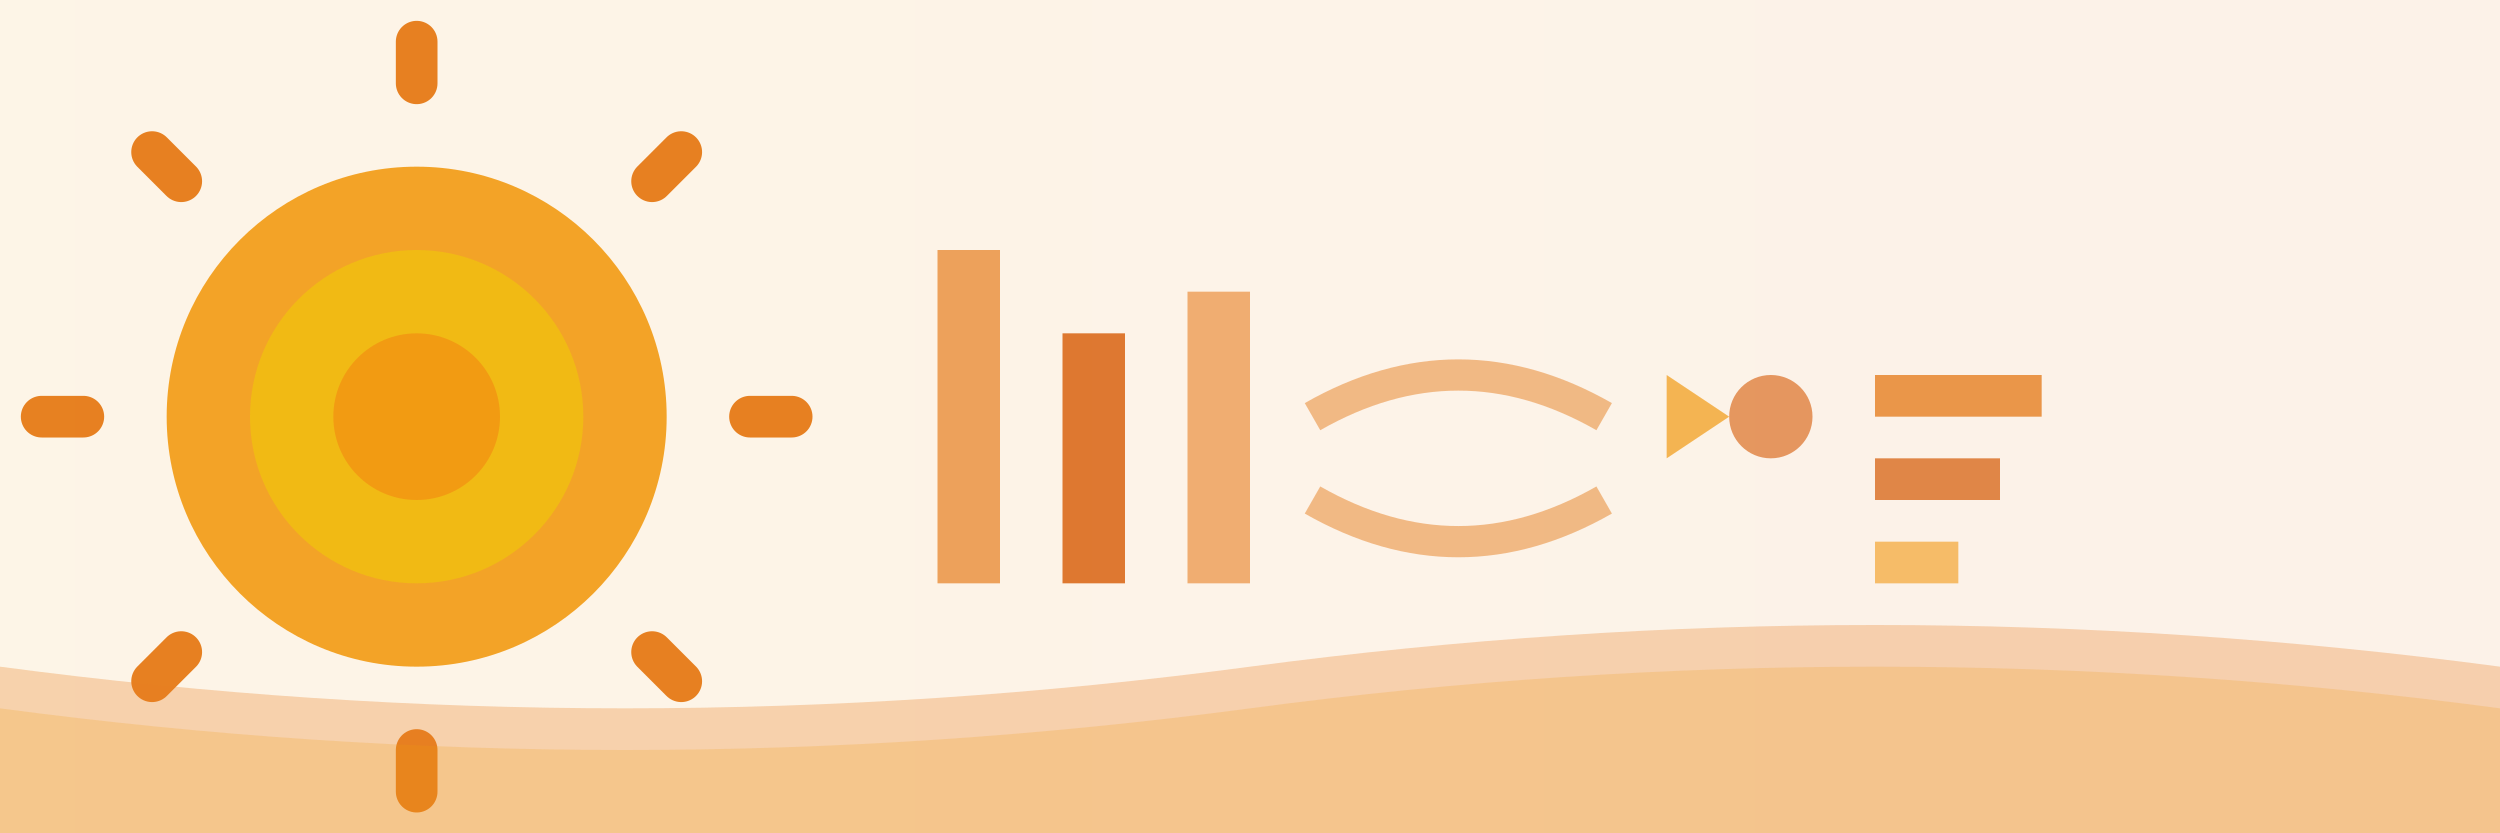 <svg width="120" height="40" viewBox="0 0 120 40" xmlns="http://www.w3.org/2000/svg">
    <!-- Sun rays background -->
    <g transform="translate(20, 20)">
        <!-- Main sun circle -->
        <circle cx="0" cy="0" r="12" fill="#f39c12" opacity="0.9"/>
        
        <!-- Sun rays -->
        <g stroke="#e67e22" stroke-width="2" stroke-linecap="round">
            <line x1="0" y1="-18" x2="0" y2="-16"/>
            <line x1="12.7" y1="-12.7" x2="11.3" y2="-11.3"/>
            <line x1="18" y1="0" x2="16" y2="0"/>
            <line x1="12.7" y1="12.7" x2="11.3" y2="11.3"/>
            <line x1="0" y1="18" x2="0" y2="16"/>
            <line x1="-12.7" y1="12.7" x2="-11.3" y2="11.3"/>
            <line x1="-18" y1="0" x2="-16" y2="0"/>
            <line x1="-12.7" y1="-12.7" x2="-11.3" y2="-11.3"/>
        </g>
        
        <!-- Inner sun detail -->
        <circle cx="0" cy="0" r="8" fill="#f1c40f" opacity="0.8"/>
        <circle cx="0" cy="0" r="4" fill="#f39c12"/>
    </g>
    
    <!-- Abstract geometric elements -->
    <g transform="translate(45, 12)">
        <!-- Geometric shapes representing digital/tech -->
        <rect x="0" y="0" width="3" height="16" fill="#e67e22" opacity="0.7"/>
        <rect x="6" y="4" width="3" height="12" fill="#d35400" opacity="0.8"/>
        <rect x="12" y="2" width="3" height="14" fill="#e67e22" opacity="0.6"/>
        
        <!-- Abstract connection lines -->
        <g stroke="#e67e22" stroke-width="1.5" fill="none" opacity="0.5">
            <path d="M18 8 Q25 4 32 8"/>
            <path d="M18 12 Q25 16 32 12"/>
        </g>
        
        <!-- Small geometric accents -->
        <polygon points="35,6 38,8 35,10" fill="#f39c12" opacity="0.7"/>
        <circle cx="40" cy="8" r="2" fill="#d35400" opacity="0.6"/>
        
        <!-- Modern rectangular elements -->
        <rect x="45" y="6" width="8" height="2" fill="#e67e22" opacity="0.8"/>
        <rect x="45" y="10" width="6" height="2" fill="#d35400" opacity="0.7"/>
        <rect x="45" y="14" width="4" height="2" fill="#f39c12" opacity="0.6"/>
    </g>
    
    <!-- Abstract wave pattern at bottom -->
    <g transform="translate(0, 32)">
        <path d="M0 0 Q30 4 60 0 T120 0 L120 8 L0 8 Z" fill="#e67e22" opacity="0.3"/>
        <path d="M0 2 Q30 6 60 2 T120 2 L120 8 L0 8 Z" fill="#f39c12" opacity="0.2"/>
    </g>
    
    <!-- Subtle gradient overlay -->
    <defs>
        <linearGradient id="logoGradient" x1="0%" y1="0%" x2="100%" y2="0%">
            <stop offset="0%" style="stop-color:#f39c12;stop-opacity:0.1"/>
            <stop offset="100%" style="stop-color:#e67e22;stop-opacity:0.1"/>
        </linearGradient>
    </defs>
    <rect width="120" height="40" fill="url(#logoGradient)"/>
</svg>
